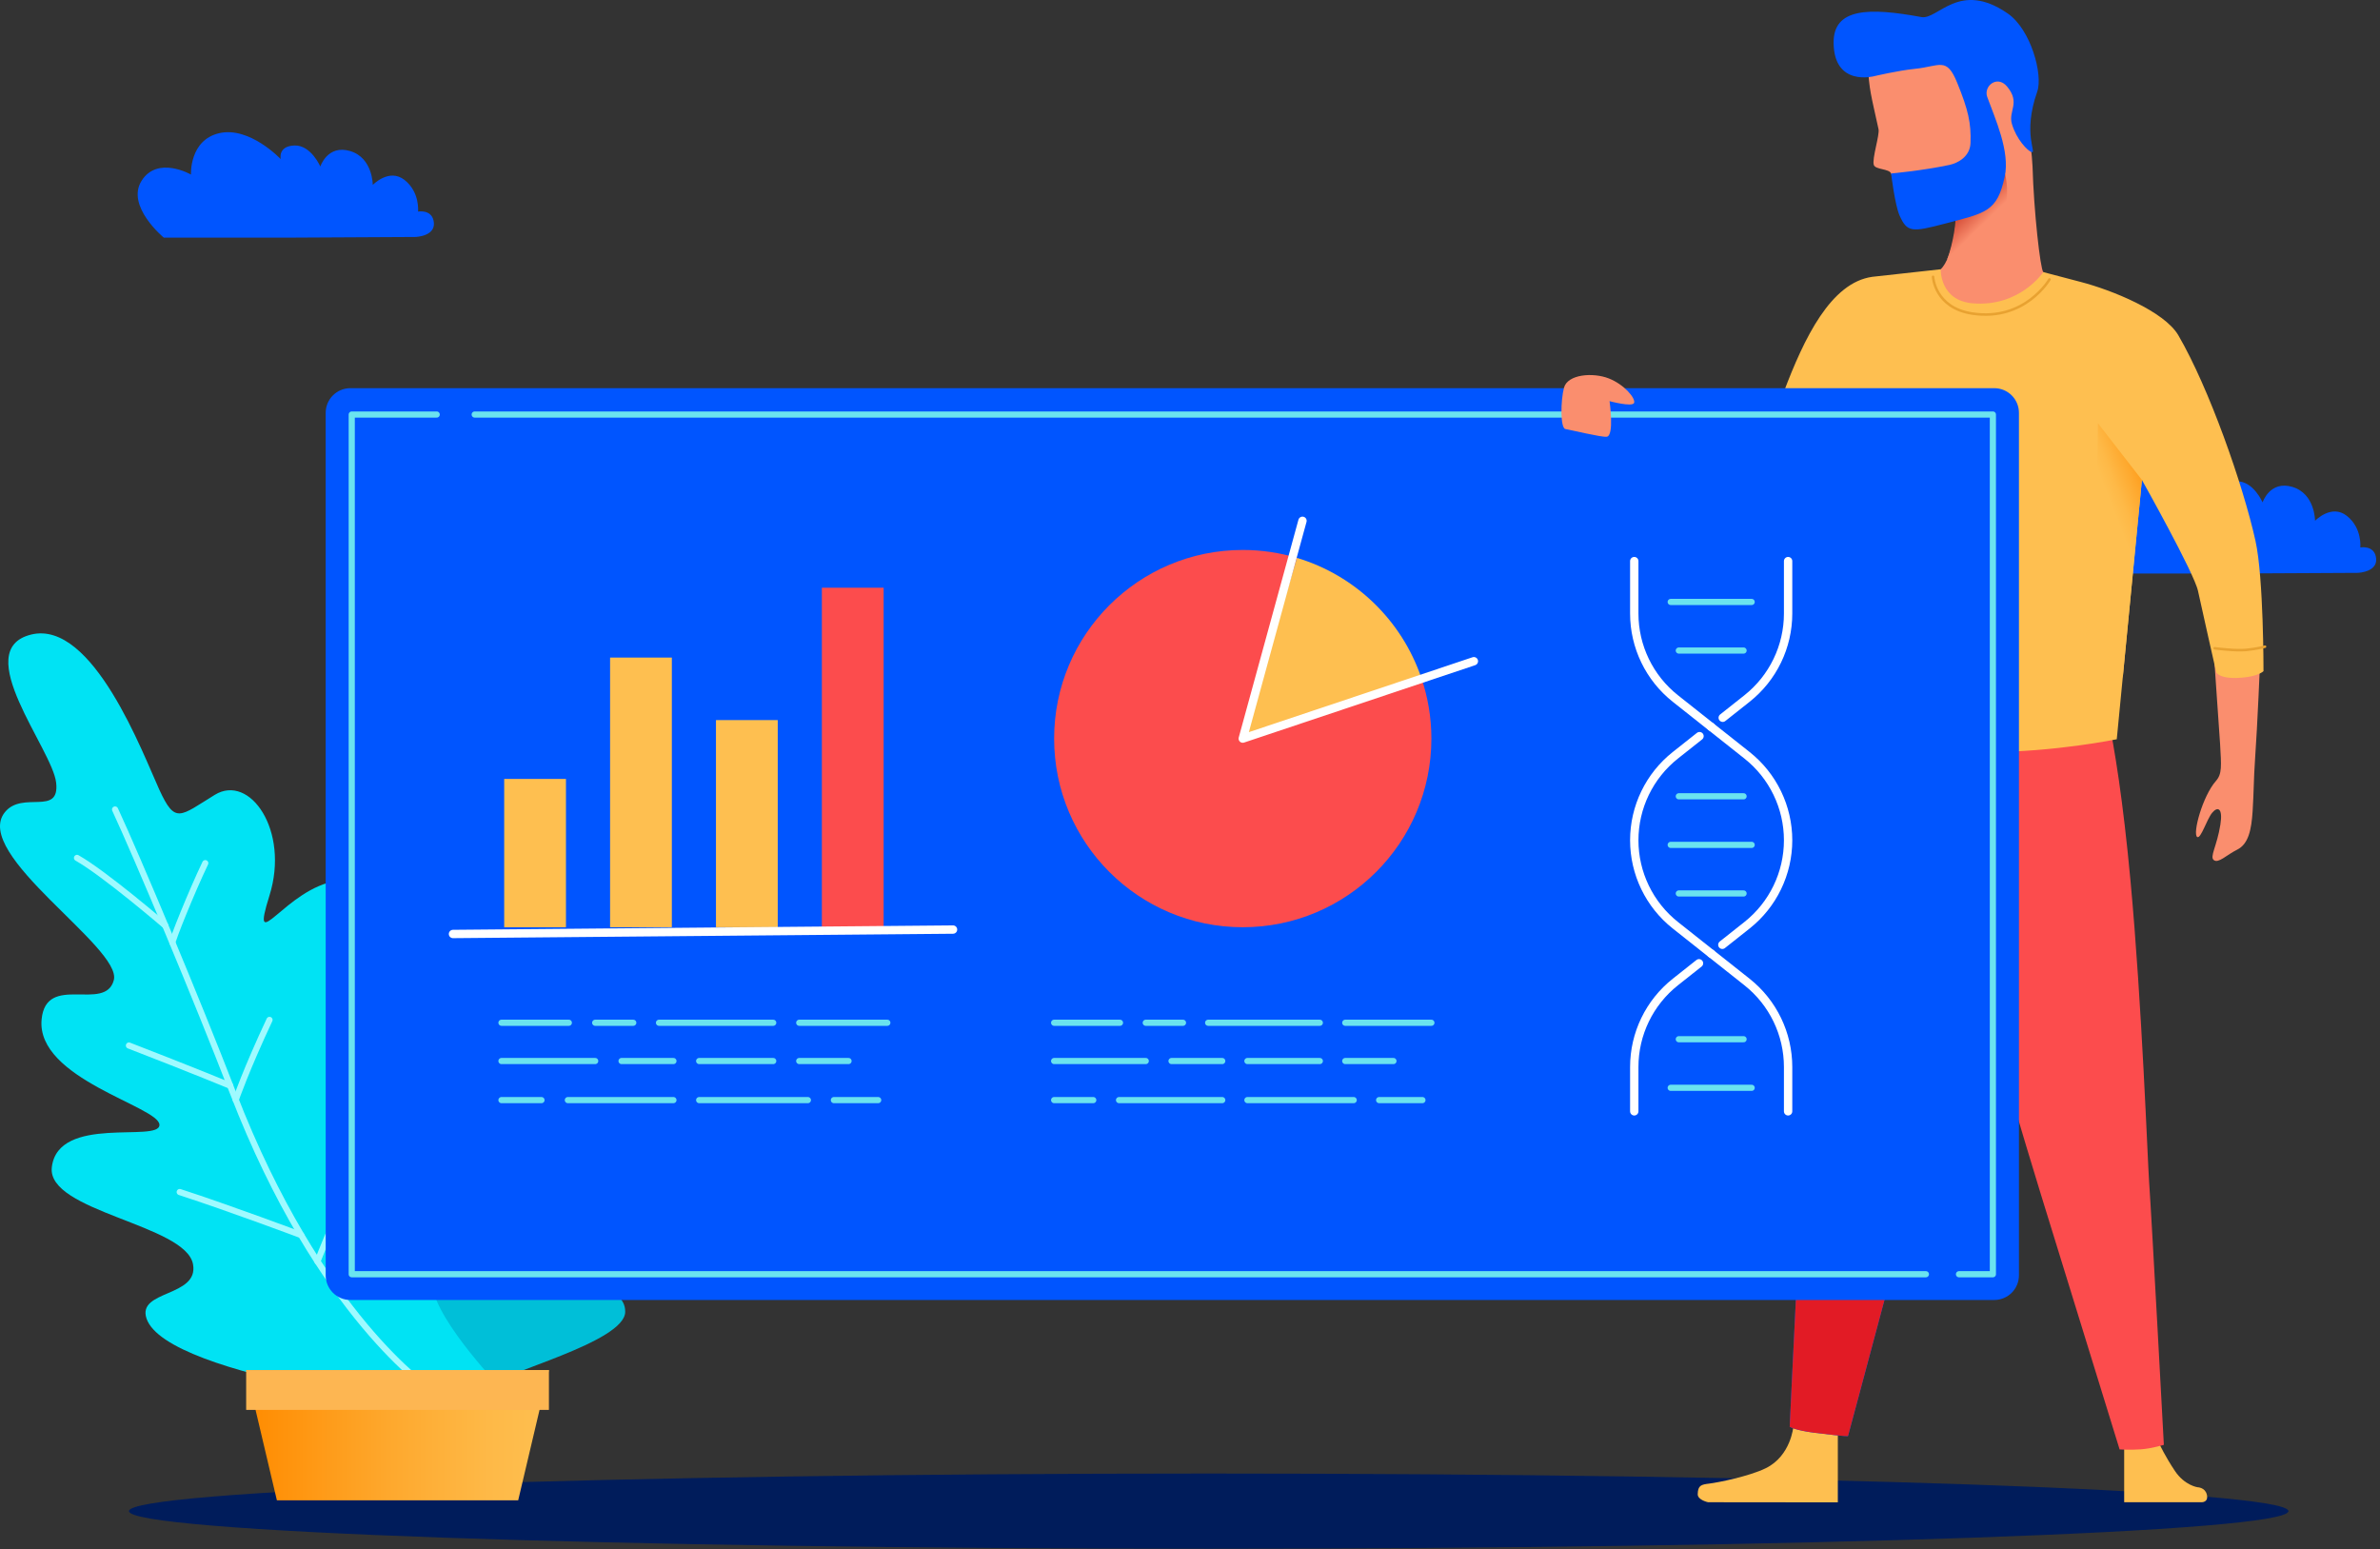 <svg width="570" height="371" viewBox="0 0 570 371" fill="none" xmlns="http://www.w3.org/2000/svg">
<rect x="0" y="0" width="570" height="371" fill="#333333" stroke="none"/>
<g clip-path="url(#clip0)">
<path d="M533.287 137.351H504.4C504.4 137.351 495.238 129.796 499.078 123.722C502.918 117.648 510.905 122.241 510.905 122.241C510.905 122.241 510.473 113.945 517.732 112.316C524.991 110.686 532.398 118.538 532.398 118.538C532.398 118.538 531.657 115.427 535.657 115.279C539.657 115.131 541.879 120.316 541.879 120.316C541.879 120.316 543.607 114.983 549.039 116.613C554.471 118.243 554.444 124.723 554.444 124.723C554.444 124.723 558.358 120.616 562.061 123.541C565.781 126.48 565.285 131.104 565.285 131.104C565.285 131.104 568.359 130.538 568.988 133.204C569.865 136.916 565.002 137.187 564.581 137.187C563.784 137.185 533.287 137.351 533.287 137.351Z" fill="#0055FF"/>
<path d="M289.474 370.889C432.292 370.889 548.069 366.858 548.069 361.886C548.069 356.914 432.292 352.883 289.474 352.883C146.656 352.883 30.879 356.914 30.879 361.886C30.879 366.858 146.656 370.889 289.474 370.889Z" fill="#001C5B"/>
<path d="M102.81 347.121C102.053 345.975 82.469 305.765 88.526 298.285C91.415 294.717 95.532 303.28 99.275 299.842C103.807 295.68 94.103 276.756 100.234 273.81C107.549 270.294 112.127 285.695 114.445 284.172C116.763 282.648 110.279 264.581 118.375 260.464C124.741 257.227 124.424 268.065 129.295 266.535C134.166 265.005 133.885 237.95 141.993 238.874C146.217 239.355 145.918 246.278 149.941 243.06C153.964 239.842 159.93 221.076 166.925 227.777C173.921 234.479 160.602 252.007 157.451 256.871C154.3 261.736 155.681 261.661 161.304 264.405C166.926 267.149 162.815 276.955 152.842 279.626C142.869 282.298 155.154 281.092 160.273 287.152C165.392 293.212 143.211 299.36 139.628 304.198C136.045 309.036 149.776 306.837 149.736 314.141C149.696 321.445 120.178 328.738 115.912 332.393C111.647 336.048 108.27 350.157 108.27 350.157C108.27 350.157 105.053 350.52 102.81 347.121Z" fill="#00BFD8"/>
<path d="M440.152 342.663V350.493V359.789L409.073 359.757C409.073 359.757 406.567 359.232 406.596 357.831C406.64 355.697 407.449 355.521 409.392 355.286C411.336 355.051 418.96 353.555 422.917 351.597C428.905 348.634 429.494 341.697 429.494 341.697L440.152 342.663Z" fill="#FEBF50"/>
<path d="M508.731 346.88V350.399V359.755H527.322C527.322 359.755 529.036 359.787 528.501 357.829C528.057 356.205 526.32 356.168 526.32 356.168C526.32 356.168 523.214 355.756 520.877 352.255C518.54 348.754 517.275 346.009 517.275 346.009C517.275 346.009 514.156 346.327 513.116 346.433C509.85 346.767 508.731 346.88 508.731 346.88Z" fill="#FEBF50"/>
<path d="M466.507 7.263C461.303 7.778 446.855 8.827 447.287 15.277C447.73 21.906 448.011 22.281 449.898 30.936C450.204 32.342 448.296 38.01 448.767 39.491C449.141 40.667 452.458 40.373 452.915 41.548C456.138 49.846 455.753 51.738 459.42 51.481C464.878 51.098 465.929 50.265 467.916 51.249C469.221 51.896 467.586 61.85 464.796 64.483C463.924 65.306 458.249 66.5 456.843 68.895C455.794 70.681 466.735 88.186 471.191 86.682C474.173 85.676 501.955 79.317 502.241 72.417C502.382 69.004 491.134 67.065 489.358 65.162C488.64 64.393 487.085 50.589 486.782 39.836C486.663 35.624 483.81 14.074 482.238 11.223L466.507 7.263Z" fill="#FA8E6E"/>
<path d="M468.283 51.349C468.628 52.481 467.777 58.332 466.362 62.053C468.413 61.372 473.173 60.586 474.76 59.119C480.357 53.943 481.498 47.584 480.234 41.723C474.427 45.032 470.105 47.433 462.957 44.794C465.679 47.568 467.836 49.882 468.283 51.349Z" fill="url(#paint0_linear)"/>
<path d="M454.936 51.605C453.824 49.096 452.913 41.547 452.913 41.547C452.913 41.547 460.273 40.892 466.837 39.505C468.991 39.05 471.812 37.454 471.929 34.259C472.104 29.47 471.379 26.298 468.739 19.818C466.163 13.496 464.636 15.894 458.51 16.5C454.607 16.886 448.818 18.253 448.818 18.253C448.818 18.253 439.236 20.836 439.142 10.254C439.068 1.897 447.622 1.767 460.149 4.086C464.123 4.822 469.207 -4.851 480.885 3.257C486.391 7.08 489.333 17.906 487.906 21.953C484.25 32.328 488.009 36.902 486.507 36.399C485.609 36.099 482.925 33.409 481.836 29.647C480.943 26.564 483.959 24.634 480.688 20.727C478.298 17.873 475.004 20.651 475.931 23.21C477.808 28.393 481.447 36.255 480.118 42.339C478.288 50.711 475.69 50.977 465.673 53.589C457.957 55.602 456.756 55.708 454.936 51.605Z" fill="#0055FF"/>
<path d="M428.625 341.696C428.625 341.696 432.095 267.934 433.335 252.634C434.574 237.333 439.036 199.903 442.754 184.286C446.472 168.669 451.241 158.348 451.241 158.348L478.815 162.472C478.815 162.472 477.458 216.263 476.219 222.212C474.98 228.161 463.329 263.423 461.346 272.594C459.363 281.766 442.587 343.914 442.587 343.914C442.587 343.914 442.565 344.113 434.669 343.13C430.011 342.552 428.625 341.696 428.625 341.696Z" fill="#0055FF"/>
<path d="M428.625 341.696C428.625 341.696 432.095 267.934 433.335 252.634C434.574 237.333 439.036 199.903 442.754 184.286C446.472 168.669 451.241 158.348 451.241 158.348L478.815 162.472C478.815 162.472 477.458 216.263 476.219 222.212C474.98 228.161 463.329 263.423 461.346 272.594C459.363 281.766 442.587 343.914 442.587 343.914C442.587 343.914 442.565 344.113 434.669 343.13C430.011 342.552 428.625 341.696 428.625 341.696Z" fill="url(#paint1_linear)"/>
<path d="M540.055 182.158C539.76 186.337 539.783 189.657 539.499 194.204C539.215 198.75 538.479 202.144 535.804 203.472C533.229 204.751 531.341 206.805 530.211 205.987C529.138 205.21 530.953 202.663 531.774 197.463C532.413 193.414 531.09 193.09 529.8 194.652C528.509 196.215 527.091 200.954 526.233 200.446C525.034 199.736 527.512 190.622 530.709 187.02C532.219 185.319 531.988 183.397 531.704 178.211C531.673 177.644 529.644 148.873 529.644 147.31C529.644 145.747 534.048 141.343 537.884 142.195C541.72 143.047 541.294 158.141 541.294 158.141C541.294 158.141 540.66 173.601 540.055 182.158Z" fill="#FA8E6E"/>
<path d="M502.123 161.543C502.123 161.543 506.641 172.029 510.241 210.872C513.014 240.79 514.331 277.707 514.703 283.006C515.378 292.622 518.235 346.01 518.235 346.01C518.235 346.01 515.315 346.899 512.782 347.084C510.234 347.27 507.638 347.115 507.638 347.115C507.638 347.115 492.041 296.549 488.675 285.682C484.337 271.677 479.233 253.713 471.796 229.916C464.359 206.119 462.996 183.392 462.996 176.908C462.996 170.424 462.996 161.792 462.996 161.792L502.123 161.543Z" fill="#FC4C4D"/>
<path d="M392.913 131.857C392.913 131.857 405.735 125.962 414.362 122.389C422.815 118.888 428.626 69.07 448.397 66.294L464.795 64.483C464.795 64.483 464.506 71.996 472.501 72.646C483.776 73.564 489.358 65.162 489.358 65.162C489.358 65.162 490.6 65.507 498.381 67.534C505.66 69.43 518.329 74.506 521.706 80.3C529.064 92.924 537.18 116.022 540.173 129.505C542.147 138.396 542.098 160.733 542.098 160.733C542.098 160.733 540.929 161.957 536.923 162.287C531.535 162.731 530.787 161.029 530.787 161.029C530.787 161.029 526.921 143.983 526.415 141.528C525.548 137.314 513.007 114.989 513.007 114.989C513.007 114.989 512.99 114.956 512.979 114.933L506.956 177.035C506.956 177.035 492.083 180.117 475.834 180.113C458.841 180.109 444.172 176.08 444.172 176.08C444.172 176.08 442.755 125.426 440.667 112.926C440.667 112.926 426.395 141.119 419.506 141.629C400.486 143.038 384.082 142.088 384.082 142.088C384.082 142.088 384.32 138.967 385.529 135.76C386.738 132.553 392.913 131.857 392.913 131.857Z" fill="#FEBF50"/>
<path d="M442.755 188.976C442.755 188.976 445.938 189.132 448.568 186.947C451.198 184.762 454.039 180.796 454.039 180.796" stroke="#052472" stroke-width="0.608" stroke-miterlimit="10" stroke-linecap="round" stroke-linejoin="round"/>
<path d="M508.38 162.356C508.38 162.356 502.674 131.279 502.332 125.154C502.073 120.529 502.447 101.357 502.447 101.357L512.979 114.932L508.38 162.356Z" fill="url(#paint2_linear)"/>
<path d="M542.46 154.864C542.46 154.864 540.601 155.378 537.998 155.641C535.395 155.904 530.404 155.252 530.404 155.252" stroke="#E8A231" stroke-width="0.608" stroke-miterlimit="10" stroke-linecap="round" stroke-linejoin="round"/>
<path d="M490.844 66.913C490.844 66.913 485.019 77.001 472.377 75.093C463.341 73.73 462.957 66.293 462.957 66.293" stroke="#E8A231" stroke-width="0.608" stroke-miterlimit="10" stroke-linecap="round" stroke-linejoin="round"/>
<path d="M112.106 337.968C109.942 338.007 39.928 330.129 35.089 315.759C32.781 308.905 47.646 310.655 46.231 302.773C44.519 293.232 11.157 290.172 12.411 279.53C13.907 266.832 38.257 273.738 38.187 269.369C38.116 265 8.609 258.379 9.965 244.135C11.031 232.935 25.181 242.502 27.256 234.731C29.331 226.96 -6.895 204.504 1.175 194.498C5.38 189.285 14.336 195.525 13.45 187.457C12.563 179.39 -7.366 155.618 7.452 151.967C22.27 148.316 34.348 180.824 38.16 189.121C41.972 197.418 43.039 195.517 51.433 190.353C59.827 185.189 69.402 198.933 64.54 214.454C59.678 229.975 68.442 212.616 80.822 210.92C93.203 209.224 82.665 243.919 86.077 252.768C89.489 261.616 98.15 241.495 107.833 247.713C117.516 253.931 102.308 299.351 103.57 308.109C104.832 316.867 120.752 333.265 120.752 333.265C120.752 333.265 118.519 337.852 112.106 337.968Z" fill="#00E3F4"/>
<path d="M103.202 332.903C103.202 332.903 76.505 315.284 55.86 261.88C46.858 238.595 32.953 205.486 27.558 193.856" stroke="#9FFAFF" stroke-width="1.476" stroke-miterlimit="10" stroke-linecap="round" stroke-linejoin="round"/>
<path d="M64.545 244.245C58.941 256.19 56.452 263.396 56.452 263.396" stroke="#9FFAFF" stroke-width="1.476" stroke-miterlimit="10" stroke-linecap="round" stroke-linejoin="round"/>
<path d="M55.134 260.008C55.134 260.008 46.224 256.322 30.879 250.382" stroke="#9FFAFF" stroke-width="1.476" stroke-miterlimit="10" stroke-linecap="round" stroke-linejoin="round"/>
<path d="M76.035 302.088C76.325 301.608 80.801 288.781 89.816 273.859" stroke="#9FFAFF" stroke-width="1.476" stroke-miterlimit="10" stroke-linecap="round" stroke-linejoin="round"/>
<path d="M72.128 295.778C72.128 295.778 55.148 289.402 43.044 285.471" stroke="#9FFAFF" stroke-width="1.476" stroke-miterlimit="10" stroke-linecap="round" stroke-linejoin="round"/>
<path d="M41.309 225.784C41.132 225.359 45.878 213.556 49.164 206.708" stroke="#9FFAFF" stroke-width="1.476" stroke-miterlimit="10" stroke-linecap="round" stroke-linejoin="round"/>
<path d="M39.596 221.678C39.596 221.678 25.074 209.2 18.444 205.454" stroke="#9FFAFF" stroke-width="1.476" stroke-miterlimit="10" stroke-linecap="round" stroke-linejoin="round"/>
<path d="M477.623 311.319H83.906C80.645 311.319 78.002 308.676 78.002 305.415V98.864C78.002 95.603 80.645 92.96 83.906 92.96H477.623C480.884 92.96 483.527 95.603 483.527 98.864V305.415C483.527 308.676 480.884 311.319 477.623 311.319Z" fill="#0055FF"/>
<path d="M113.687 99.273H477.288V305.155H469.171" stroke="#6AE3EF" stroke-width="1.476" stroke-miterlimit="10" stroke-linecap="round" stroke-linejoin="round"/>
<path d="M461.243 305.155H84.241V99.273H104.588" stroke="#6AE3EF" stroke-width="1.476" stroke-miterlimit="10" stroke-linecap="round" stroke-linejoin="round"/>
<path d="M120.099 244.932H136.232" stroke="#6AE3EF" stroke-width="1.476" stroke-miterlimit="10" stroke-linecap="round" stroke-linejoin="round"/>
<path d="M191.411 244.932H212.512" stroke="#6AE3EF" stroke-width="1.476" stroke-miterlimit="10" stroke-linecap="round" stroke-linejoin="round"/>
<path d="M142.545 244.932H151.663" stroke="#6AE3EF" stroke-width="1.476" stroke-miterlimit="10" stroke-linecap="round" stroke-linejoin="round"/>
<path d="M157.827 244.932H185.183" stroke="#6AE3EF" stroke-width="1.476" stroke-miterlimit="10" stroke-linecap="round" stroke-linejoin="round"/>
<path d="M120.099 254.096H142.545" stroke="#6AE3EF" stroke-width="1.476" stroke-miterlimit="10" stroke-linecap="round" stroke-linejoin="round"/>
<path d="M191.411 254.096H203.218" stroke="#6AE3EF" stroke-width="1.476" stroke-miterlimit="10" stroke-linecap="round" stroke-linejoin="round"/>
<path d="M148.858 254.096H161.282" stroke="#6AE3EF" stroke-width="1.476" stroke-miterlimit="10" stroke-linecap="round" stroke-linejoin="round"/>
<path d="M167.446 254.096H185.183" stroke="#6AE3EF" stroke-width="1.476" stroke-miterlimit="10" stroke-linecap="round" stroke-linejoin="round"/>
<path d="M120.099 263.454H129.685" stroke="#6AE3EF" stroke-width="1.476" stroke-miterlimit="10" stroke-linecap="round" stroke-linejoin="round"/>
<path d="M199.711 263.454H210.32" stroke="#6AE3EF" stroke-width="1.476" stroke-miterlimit="10" stroke-linecap="round" stroke-linejoin="round"/>
<path d="M135.998 263.454H161.282" stroke="#6AE3EF" stroke-width="1.476" stroke-miterlimit="10" stroke-linecap="round" stroke-linejoin="round"/>
<path d="M167.446 263.454H193.483" stroke="#6AE3EF" stroke-width="1.476" stroke-miterlimit="10" stroke-linecap="round" stroke-linejoin="round"/>
<path d="M252.459 244.932H268.232" stroke="#6AE3EF" stroke-width="1.476" stroke-miterlimit="10" stroke-linecap="round" stroke-linejoin="round"/>
<path d="M322.181 244.932H342.811" stroke="#6AE3EF" stroke-width="1.476" stroke-miterlimit="10" stroke-linecap="round" stroke-linejoin="round"/>
<path d="M274.404 244.932H283.319" stroke="#6AE3EF" stroke-width="1.476" stroke-miterlimit="10" stroke-linecap="round" stroke-linejoin="round"/>
<path d="M289.346 244.932H316.091" stroke="#6AE3EF" stroke-width="1.476" stroke-miterlimit="10" stroke-linecap="round" stroke-linejoin="round"/>
<path d="M252.459 254.096H274.404" stroke="#6AE3EF" stroke-width="1.476" stroke-miterlimit="10" stroke-linecap="round" stroke-linejoin="round"/>
<path d="M322.181 254.096H333.725" stroke="#6AE3EF" stroke-width="1.476" stroke-miterlimit="10" stroke-linecap="round" stroke-linejoin="round"/>
<path d="M280.576 254.096H292.723" stroke="#6AE3EF" stroke-width="1.476" stroke-miterlimit="10" stroke-linecap="round" stroke-linejoin="round"/>
<path d="M298.749 254.096H316.091" stroke="#6AE3EF" stroke-width="1.476" stroke-miterlimit="10" stroke-linecap="round" stroke-linejoin="round"/>
<path d="M252.459 263.454H261.831" stroke="#6AE3EF" stroke-width="1.476" stroke-miterlimit="10" stroke-linecap="round" stroke-linejoin="round"/>
<path d="M330.296 263.454H340.668" stroke="#6AE3EF" stroke-width="1.476" stroke-miterlimit="10" stroke-linecap="round" stroke-linejoin="round"/>
<path d="M268.003 263.454H292.723" stroke="#6AE3EF" stroke-width="1.476" stroke-miterlimit="10" stroke-linecap="round" stroke-linejoin="round"/>
<path d="M298.749 263.454H324.207" stroke="#6AE3EF" stroke-width="1.476" stroke-miterlimit="10" stroke-linecap="round" stroke-linejoin="round"/>
<path d="M374.571 92.849C373.759 95.846 373.653 102.535 374.912 102.745C376.171 102.955 383.481 104.73 384.787 104.594C386.675 104.397 385.482 96.07 385.482 96.07C385.482 96.07 390.937 97.539 391.357 96.49C391.777 95.441 389.049 92.084 385.272 90.615C381.495 89.145 375.446 89.615 374.571 92.849Z" fill="#FA8E6E"/>
<path d="M297.635 176.88L310.613 133.605C306.501 132.374 302.147 131.703 297.635 131.703C272.685 131.703 252.459 151.929 252.459 176.879C252.459 201.829 272.685 222.055 297.635 222.055C322.585 222.055 342.811 201.829 342.811 176.879C342.811 171.764 341.949 166.853 340.382 162.269L297.635 176.88Z" fill="#FC4C4D"/>
<path d="M340.382 162.27C335.689 148.537 324.575 137.787 310.613 133.605L297.635 176.88L340.382 162.27Z" fill="#FEBF50"/>
<path d="M135.546 186.538H120.752V222.057H135.546V186.538Z" fill="#FEBF50"/>
<path d="M160.906 157.476H146.112V222.056H160.906V157.476Z" fill="#FEBF50"/>
<path d="M186.266 172.448H171.472V222.056H186.266V172.448Z" fill="#FEBF50"/>
<path d="M211.627 140.748H196.833V222.056H211.627V140.748Z" fill="#FC4C4D"/>
<path d="M412.586 171.888L418.402 167.281C424.619 162.356 428.244 154.86 428.244 146.929V134.373" stroke="white" stroke-width="2" stroke-miterlimit="10" stroke-linecap="round" stroke-linejoin="round"/>
<path d="M391.399 134.373V146.929C391.399 154.86 395.024 162.356 401.241 167.281L409.821 174.078" stroke="white" stroke-width="2" stroke-miterlimit="10" stroke-linecap="round" stroke-linejoin="round"/>
<path d="M412.493 226.26L418.402 221.579C424.619 216.654 428.244 209.158 428.244 201.227C428.244 193.296 424.619 185.8 418.402 180.875L409.822 174.078" stroke="white" stroke-width="2" stroke-miterlimit="10" stroke-linecap="round" stroke-linejoin="round"/>
<path d="M407.027 176.291L401.241 180.874C395.024 185.799 391.399 193.295 391.399 201.226C391.399 209.157 395.024 216.653 401.241 221.578L409.821 228.375" stroke="white" stroke-width="2" stroke-miterlimit="10" stroke-linecap="round" stroke-linejoin="round"/>
<path d="M406.904 230.687L401.241 235.173C395.024 240.098 391.399 247.594 391.399 255.525V266.142" stroke="white" stroke-width="2" stroke-miterlimit="10" stroke-linecap="round" stroke-linejoin="round"/>
<path d="M428.244 266.141V255.524C428.244 247.593 424.619 240.097 418.402 235.172L409.822 228.375" stroke="white" stroke-width="2" stroke-miterlimit="10" stroke-linecap="round" stroke-linejoin="round"/>
<path d="M419.517 202.333H400.125" stroke="#6AE3EF" stroke-width="1.476" stroke-miterlimit="10" stroke-linecap="round" stroke-linejoin="round"/>
<path d="M417.578 190.698H402.065" stroke="#6AE3EF" stroke-width="1.476" stroke-miterlimit="10" stroke-linecap="round" stroke-linejoin="round"/>
<path d="M417.578 213.969H402.065" stroke="#6AE3EF" stroke-width="1.476" stroke-miterlimit="10" stroke-linecap="round" stroke-linejoin="round"/>
<path d="M419.517 144.157H400.125" stroke="#6AE3EF" stroke-width="1.476" stroke-miterlimit="10" stroke-linecap="round" stroke-linejoin="round"/>
<path d="M417.578 155.793H402.065" stroke="#6AE3EF" stroke-width="1.476" stroke-miterlimit="10" stroke-linecap="round" stroke-linejoin="round"/>
<path d="M419.517 260.51H400.125" stroke="#6AE3EF" stroke-width="1.476" stroke-miterlimit="10" stroke-linecap="round" stroke-linejoin="round"/>
<path d="M417.578 248.874H402.065" stroke="#6AE3EF" stroke-width="1.476" stroke-miterlimit="10" stroke-linecap="round" stroke-linejoin="round"/>
<path d="M108.489 223.671L228.246 222.614" stroke="white" stroke-width="2" stroke-miterlimit="10" stroke-linecap="round" stroke-linejoin="round"/>
<path d="M311.939 124.722L297.635 176.88L352.987 158.348" stroke="white" stroke-width="2" stroke-miterlimit="10" stroke-linecap="round" stroke-linejoin="round"/>
<path d="M68.121 56.915H39.234C39.234 56.915 30.072 49.36 33.912 43.286C37.752 37.212 45.739 41.805 45.739 41.805C45.739 41.805 45.307 33.509 52.566 31.88C59.825 30.25 67.232 38.102 67.232 38.102C67.232 38.102 66.491 34.991 70.491 34.843C74.491 34.695 76.713 39.88 76.713 39.88C76.713 39.88 78.441 34.547 83.873 36.177C89.305 37.807 89.278 44.287 89.278 44.287C89.278 44.287 93.192 40.18 96.895 43.105C100.615 46.044 100.119 50.668 100.119 50.668C100.119 50.668 103.193 50.102 103.822 52.768C104.699 56.48 99.836 56.751 99.415 56.751C98.617 56.75 68.121 56.915 68.121 56.915Z" fill="#0055FF"/>
<path d="M124.104 359.304H66.316L58.957 328.121H131.463L124.104 359.304Z" fill="url(#paint3_linear)"/>
<path d="M131.463 328.121H58.957V337.644H131.463V328.121Z" fill="#FDB652"/>
</g>
<defs>
<linearGradient id="paint0_linear" x1="469.58" y1="48.081" x2="475.04" y2="53.672" gradientUnits="userSpaceOnUse">
<stop offset="0.364" stop-color="#D8533D"/>
<stop offset="0.989" stop-color="#FA8E6E"/>
</linearGradient>
<linearGradient id="paint1_linear" x1="464.56" y1="259.417" x2="439.275" y2="242.313" gradientUnits="userSpaceOnUse">
<stop offset="2.0668e-05" stop-color="#E21B25"/>
<stop offset="0.984" stop-color="#FC4C4D"/>
</linearGradient>
<linearGradient id="paint2_linear" x1="521.968" y1="125.365" x2="509.326" y2="130.322" gradientUnits="userSpaceOnUse">
<stop offset="0.011" stop-color="#FF8B00"/>
<stop offset="0.048" stop-color="#FF8E04"/>
<stop offset="0.469" stop-color="#FEA82D"/>
<stop offset="0.8" stop-color="#FEB947"/>
<stop offset="1" stop-color="#FEBF50"/>
</linearGradient>
<linearGradient id="paint3_linear" x1="58.957" y1="343.712" x2="131.463" y2="343.712" gradientUnits="userSpaceOnUse">
<stop offset="0.011" stop-color="#FF8B00"/>
<stop offset="0.048" stop-color="#FF8E04"/>
<stop offset="0.469" stop-color="#FEA82D"/>
<stop offset="0.8" stop-color="#FEB947"/>
<stop offset="1" stop-color="#FEBF50"/>
</linearGradient>
<clipPath id="clip0">
<rect width="569.094" height="370.889" fill="white"/>
</clipPath>
</defs>
</svg>
